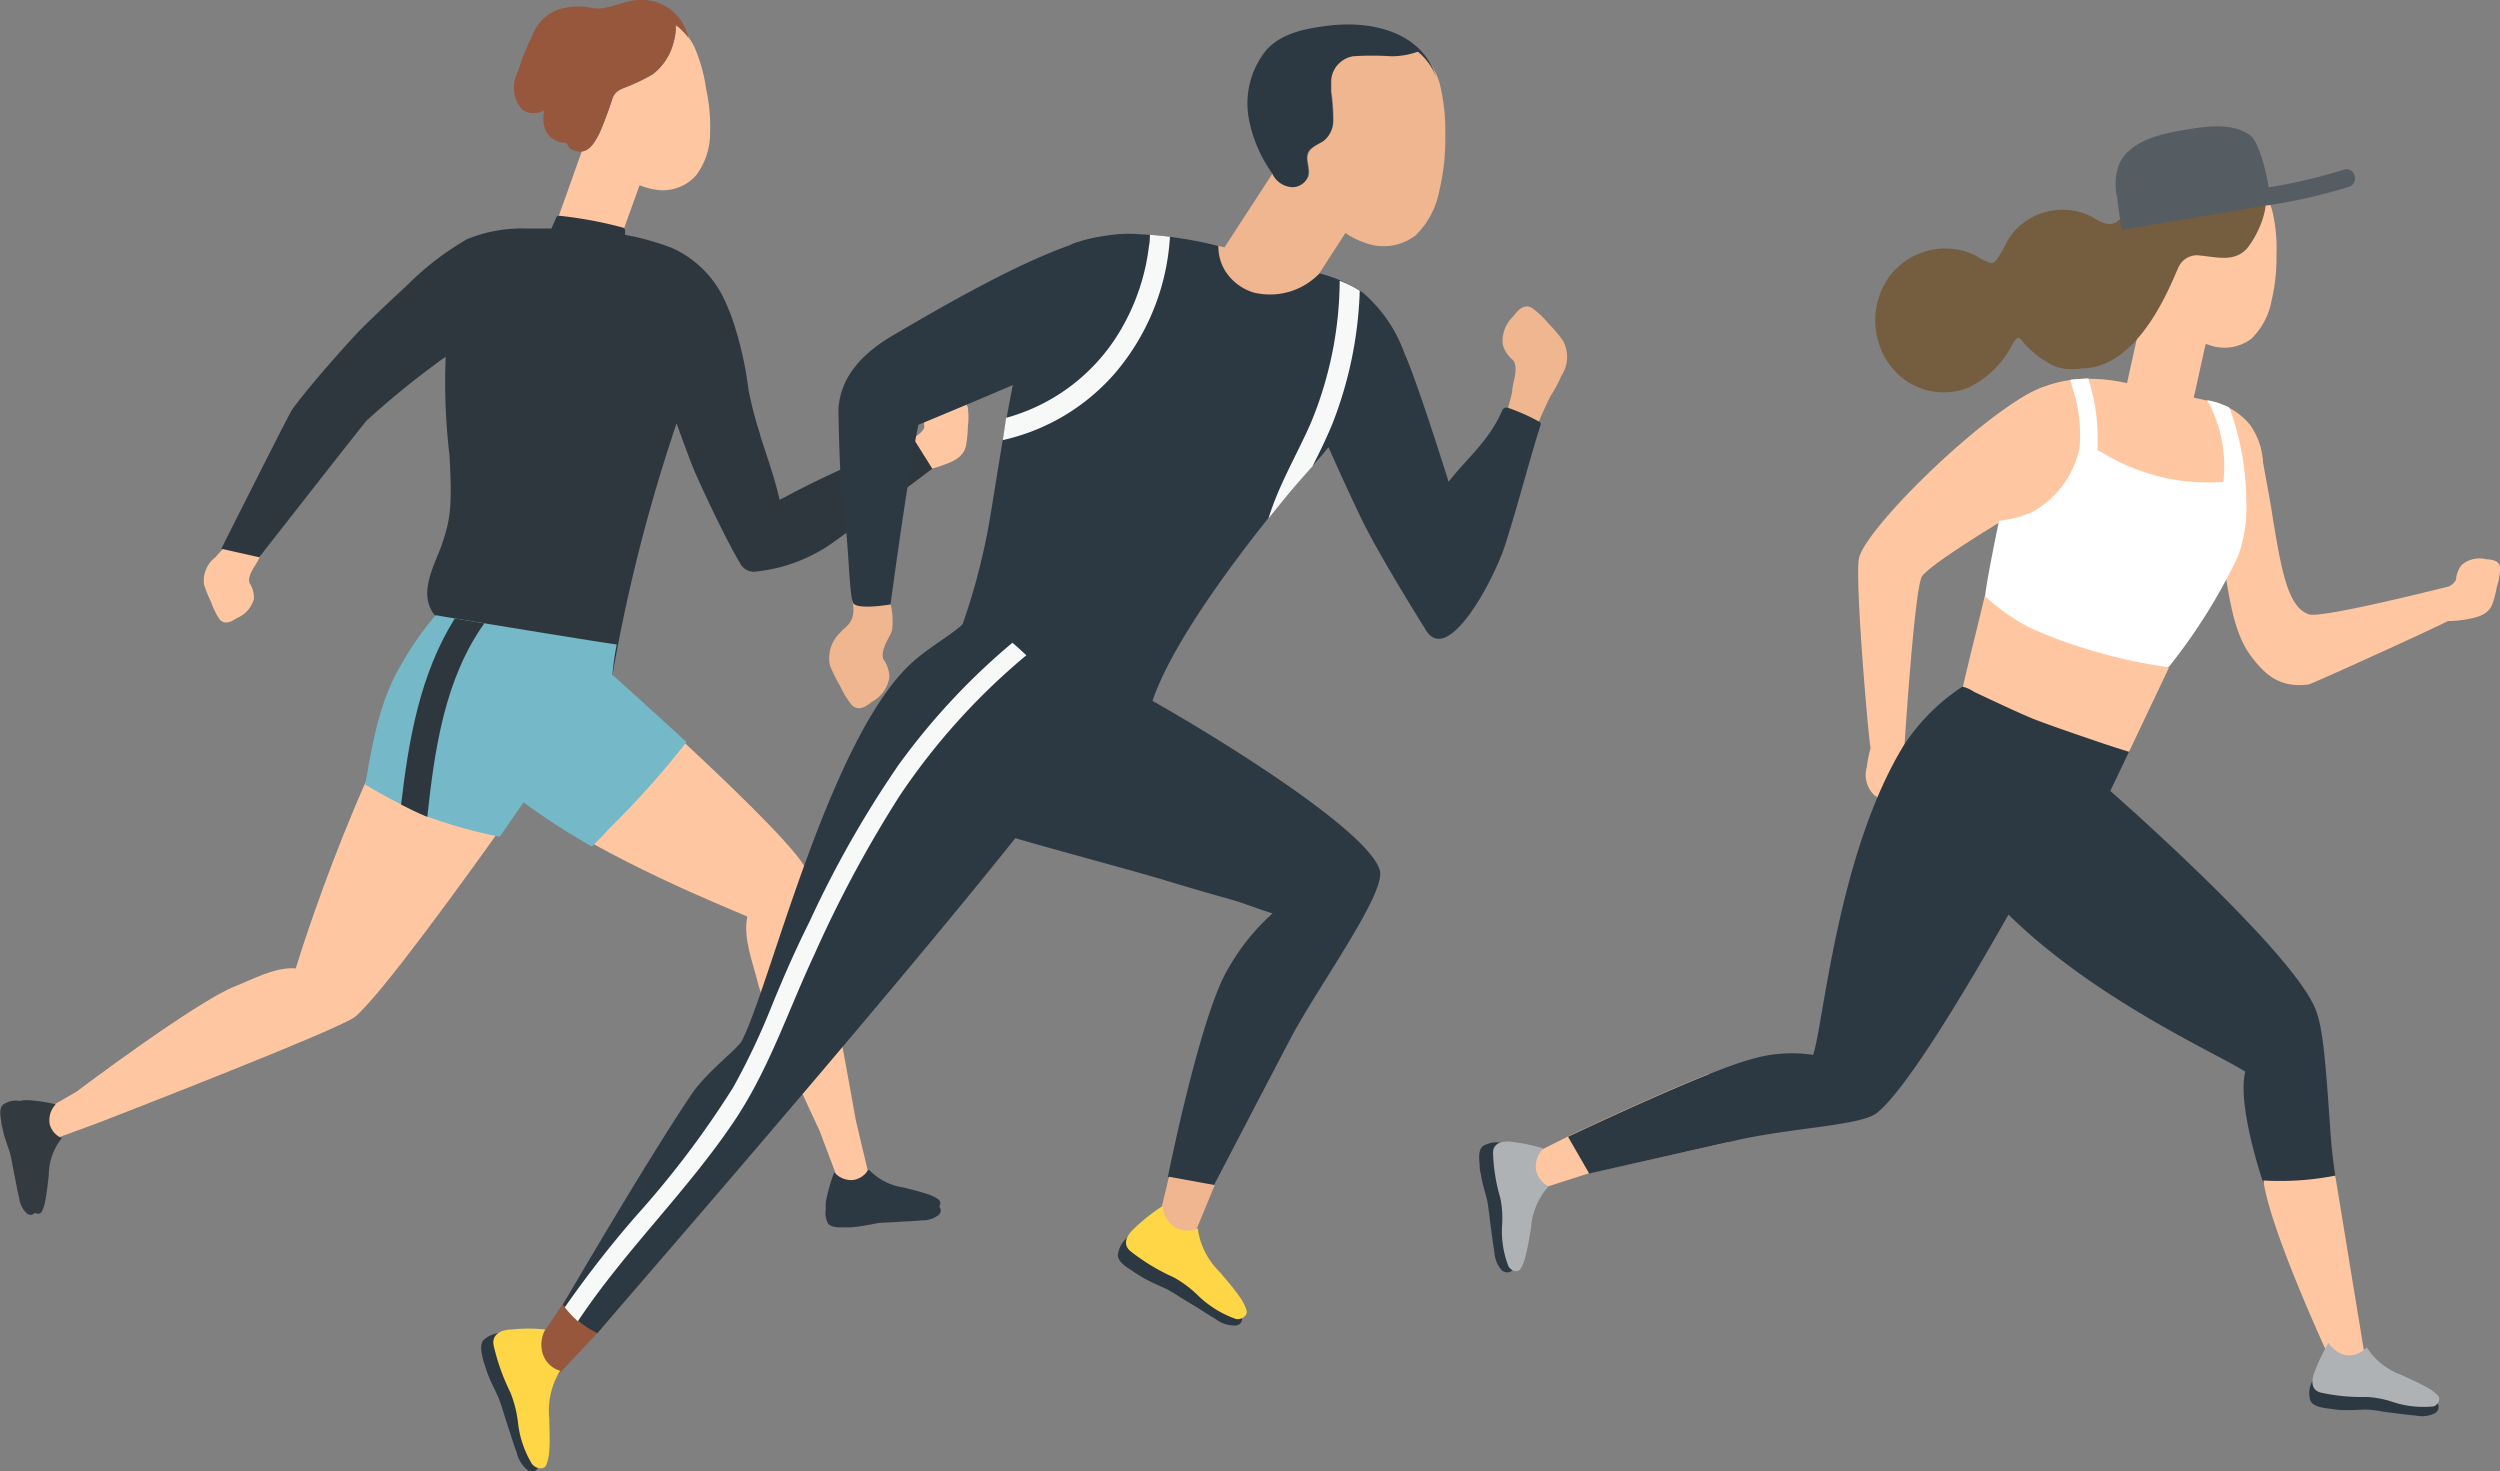 <svg id="" data-name="" xmlns="http://www.w3.org/2000/svg" width="179.5" height="105.65" viewBox="0 0 179.5 105.65"><rect x="0" y="0" width="179.5" height="105.65" fill="#808080" stroke="none"/><defs><style>.cls-1{fill:#ffc7a1;}.cls-2{fill:#333b41;}.cls-3{fill:#2d3942;}.cls-4{fill:#2e373d;}.cls-5{fill:#75b8c8;}.cls-6{fill:#96573c;}.cls-7{fill:#efb68f;}.cls-8{fill:#ffd645;}.cls-9{fill:#f6f9f8;}.cls-10{fill:#afb2b5;}.cls-11{fill:#755d3f;}.cls-12{fill:#565d62;}.cls-13{fill:#fff;}</style></defs><path class="cls-1" d="M61.45,80.45S58.4,63.19,57.69,62.09C55.51,58.65,39.6,44.7,39.6,44.7l-1.79,1.44c-1.84-1.62-3.6-3-3.84-2.81-6.31,6.25-12.07,23.94-12.73,26.2-1.47-.13-3.26.86-4.35,1.28-2.83,1.11-11.41,7.58-11.41,7.58L2.69,80l.6,2L7,80.64S24.5,73.87,25.5,73c1.88-1.59,7.65-9.54,11.93-15.58,6.41,4.46,14.66,7.69,16.23,8.39-.33,1.44.4,3.35.68,4.48.62,2.58,3.72,9.24,4.51,10.91l1.61,4.27,2.11-.31Z"/><path class="cls-1" d="M67.72,33.39a7,7,0,0,1-1.36.37,1.4,1.4,0,0,1-.81,0h0a.29.29,0,0,1-.34-.16,1.23,1.23,0,0,1-.56-.61A1,1,0,0,1,65,31.8c.37-.3,1.08-.53,1.35-1.06a.54.54,0,0,0,0-.22,1.94,1.94,0,0,1,.27-1.05,2.06,2.06,0,0,1,1.74-.7c.49-.06,1,0,1.13.49a5.55,5.55,0,0,1,0,1.41A8.58,8.58,0,0,1,69.36,32C69.18,32.82,68.46,33.13,67.72,33.39Z"/><path class="cls-1" d="M15.48,40a7.23,7.23,0,0,1,1-1,1.32,1.32,0,0,1,.71-.39h0a.27.27,0,0,1,.37,0,1.14,1.14,0,0,1,.78.28,1,1,0,0,1,.25,1.22c-.19.45-.71,1-.71,1.57a.79.79,0,0,0,.06.22A1.87,1.87,0,0,1,18.23,43,2.07,2.07,0,0,1,17,44.38c-.41.28-.88.5-1.23.09a5.47,5.47,0,0,1-.62-1.26,8.24,8.24,0,0,1-.5-1.24A2.11,2.11,0,0,1,15.48,40Z"/><path class="cls-1" d="M50.7,6.38a11.51,11.51,0,0,0-.84-3,4.19,4.19,0,0,0-1.31-1.58v0a4.59,4.59,0,0,1-1.66,3.53,13.57,13.57,0,0,1-2.1,1A1.22,1.22,0,0,0,44,7c-.08.21-.66,2-1,2.61-.26.48-.61,1.16-1.22,1.24l-2.14,6L44.23,18l1.69-4.7a4.89,4.89,0,0,0,1,.29,3.2,3.2,0,0,0,3.06-1,5,5,0,0,0,1-2.9A12.9,12.9,0,0,0,50.7,6.38Z"/><path class="cls-2" d="M2.55,86.39c-.08-.16-.16-.34-.24-.51v-.07a18.63,18.63,0,0,0-.42-2,.2.2,0,0,0,0-.13,16,16,0,0,0-.42-1.94c-.08-.31-.2-.62-.27-.93a.36.36,0,0,0,0-.11l0-1a.19.19,0,0,0,0-.08h.13c.38,0,.47-.55.09-.57a1.58,1.58,0,0,0-1.21.27c-.29.3-.18.84-.12,1.2,0,.18.06.36.1.54.11.6.44,1.41.53,1.74.13.52.2,1,.31,1.54s.23,1.21.34,1.66a1.87,1.87,0,0,0,.55,1.12C2.34,87.46,2.81,86.94,2.55,86.39Z"/><path class="cls-2" d="M3,87a2.82,2.82,0,0,0,.26-.84c.11-.54.17-1.2.24-1.75a4.28,4.28,0,0,1,.87-2.6l.08-.09a1.48,1.48,0,0,1-.88-1A1.66,1.66,0,0,1,4,79.29a11.67,11.67,0,0,0-2-.3c-.44,0-1.18.05-1.13.79a12.31,12.31,0,0,0,.64,2.81,5.72,5.72,0,0,1,.23,1.7,6.12,6.12,0,0,0,.54,2.53C2.37,87.14,2.85,87.27,3,87Z"/><path class="cls-3" d="M66.75,86.5l-.53.17-.08,0a19,19,0,0,0-2,.15.32.32,0,0,0-.14,0,16.33,16.33,0,0,0-2,.15c-.32,0-.64.11-1,.15A.28.28,0,0,0,61,87l-1-.1H59.9l0-.13c.07-.37-.48-.54-.55-.17a1.58,1.58,0,0,0,.1,1.24c.25.32.8.29,1.17.28a4.89,4.89,0,0,0,.54,0,17.48,17.48,0,0,0,1.8-.29c.53-.06,1-.06,1.57-.1s1.24-.06,1.69-.11a1.84,1.84,0,0,0,1.18-.39C67.79,86.84,67.33,86.31,66.75,86.5Z"/><path class="cls-3" d="M67.37,86.11a2.79,2.79,0,0,0-.8-.38c-.52-.18-1.17-.33-1.7-.47A4.22,4.22,0,0,1,62.41,84L62.33,84a1.48,1.48,0,0,1-1.14.73,1.63,1.63,0,0,1-1.29-.56,12.17,12.17,0,0,0-.58,2c-.08.43-.1,1.17.63,1.22a11.61,11.61,0,0,0,2.88-.25,6.19,6.19,0,0,1,1.72,0,6.09,6.09,0,0,0,2.58-.18C67.47,86.77,67.66,86.32,67.37,86.11Z"/><path class="cls-4" d="M65.56,31.45s-3.07,1.27-5.43,2.37c-1.16.54-2.31,1.09-3.45,1.7l-.7.37c-.43-1.92-1.46-4.67-1.41-4.72a26.35,26.35,0,0,1-.83-3.2,25.51,25.51,0,0,0-1.24-5.3q-.2-.51-.42-1a7.57,7.57,0,0,0-3.86-3.88,19.23,19.23,0,0,0-3.34-.93l0-.23a.24.24,0,0,0-.16-.29,29.56,29.56,0,0,0-4.58-.85.23.23,0,0,0-.2.12l-.35.8c-.6,0-1.19,0-1.77,0a10.38,10.38,0,0,0-4.3.77h0a20.86,20.86,0,0,0-4.29,3.3c-1.16,1.08-2.32,2.16-3.44,3.28,0,0-3.09,3.3-4.81,5.64-.22.3-5.09,10-5.09,10l2.72.61s7.5-9.59,7.7-9.8A62.1,62.1,0,0,1,32,25.61a44.85,44.85,0,0,0,.28,7.14c.17,3.37.12,4.4-.55,6.33-.54,1.55-1.73,3.5-.55,5.05l.08.09c-.23.85-.45,1.7-.62,2.57a12.27,12.27,0,0,0,.27,6.82c.37,1,1.95.54,1.57-.43-1.09-2.84-.41-5.74.36-8.58A6.69,6.69,0,0,0,33,47.34a4.44,4.44,0,0,0,.13,1.74.82.82,0,0,0,1,.55.8.8,0,0,0,.58-.77c0-.24,0-.49,0-.73H35c-.13.68-.27,1.35-.4,2-.16.86,1,1.49,1.49.63a3.66,3.66,0,0,0,.27-.61c0,.94,0,1.89,0,2.83a7.5,7.5,0,0,0,0,1.06.8.8,0,0,0,.85.77.81.81,0,0,0,.78-.77v-1a28.54,28.54,0,0,1,.84-4.31c0,.79,0,1.58,0,2.38v.33a.83.83,0,0,0,.84.8.81.81,0,0,0,.4-.12v.14c-.05,1.06,1.53,1,1.63,0,.05-.64.12-1.28.19-1.92h.07c0,.32-.06.63-.08,1a.81.81,0,0,0,.81.81.82.82,0,0,0,.82-.81h0A120.49,120.49,0,0,1,48.58,30.4c.41,1.15.83,2.29,1.28,3.42,0,0,1.82,4.14,3.29,6.64a1.11,1.11,0,0,0,1,.59,11.62,11.62,0,0,0,5.42-1.93c1.23-.84,7.37-5.47,7.37-5.47Z"/><path class="cls-5" d="M44.28,46.27c-.28,0-12-1.92-13-2.1a22.19,22.19,0,0,0-2.56,3.7c-1.5,2.57-2,5.62-2.5,8.46a39.48,39.48,0,0,0,4.33,2.25,34.83,34.83,0,0,0,5.33,1.5l1.71-2.47a52.52,52.52,0,0,0,4.9,3.17c.45-.43.88-.87,1.29-1.33a63.35,63.35,0,0,0,5.51-6.17c-1.92-1.77-5.32-4.83-5.32-4.83A20.22,20.22,0,0,1,44.28,46.27Z"/><path class="cls-4" d="M28.8,57.77c.56.29,1.13.57,1.71.81l.17.07c.52-4.81,1.24-9.89,4.09-13.89l-2.12-.35C30.16,48.4,29.34,53.1,28.8,57.77Z"/><path class="cls-6" d="M45.85,0c-1,.05-1.8.52-2.73.6C42.56.65,42,.43,41.47.46a5.37,5.37,0,0,0-1.38.22,3.12,3.12,0,0,0-1.87,1.89,17.1,17.1,0,0,0-1.07,2.67,2.36,2.36,0,0,0,.29,2.57,1.29,1.29,0,0,0,1.05.3,1.79,1.79,0,0,0,.6-.17,1.86,1.86,0,0,0-.06.34,2.39,2.39,0,0,0,.06.84,1.54,1.54,0,0,0,1.25,1.11.88.88,0,0,1,.36.06s.15.29.19.33a.78.78,0,0,0,.44.2.64.64,0,0,0,.33.07c.69,0,1.07-.72,1.35-1.25A27.69,27.69,0,0,0,44,7c.15-.39.41-.51.78-.69a13.57,13.57,0,0,0,2.1-1A3.92,3.92,0,0,0,48.38,2.9v0a5.24,5.24,0,0,0,.12-.67V2.12c0-.11,0-.22,0-.33v0a4,4,0,0,1,.92.92A3.41,3.41,0,0,0,45.85,0Z"/><path class="cls-6" d="M39.65,99.15l-1.28-2.49,2.24-3.33,2.64,2Z"/><path class="cls-3" d="M88.59,94l-.66-.22-.08-.07a24.13,24.13,0,0,0-2.12-1.31.33.33,0,0,0-.11-.13A23.35,23.35,0,0,0,83.53,91c-.35-.19-.73-.36-1.07-.55a.27.27,0,0,0-.09-.12l-.91-.81a.24.24,0,0,0-.09-.06l.12-.12c.34-.31-.1-.89-.43-.58a2,2,0,0,0-.8,1.33c0,.51.6.88,1,1.13.18.13.37.25.57.37.63.42,1.64.81,2,1,.58.32,1.09.68,1.65,1s1.29.83,1.79,1.11a2.23,2.23,0,0,0,1.47.47C89.38,95.09,89.3,94.23,88.59,94Z"/><path class="cls-7" d="M112.21,24.44a10.49,10.49,0,0,0-1-1.18A6.81,6.81,0,0,0,110,22.11c-.55-.31-1,.12-1.32.58a2.42,2.42,0,0,0-.78,2.06,2.23,2.23,0,0,0,.69,1.07.8.8,0,0,1,.15.21c.23.66-.13,1.45-.16,2s-.9,2.81-.32,3c.3.11,1.67.49,1.75.32,0,0,1.17-2.7,1.34-2.95A8.79,8.79,0,0,0,112.1,27,2.45,2.45,0,0,0,112.21,24.44Z"/><path class="cls-7" d="M59.6,47.82a12.19,12.19,0,0,0,.7,1.4,7,7,0,0,0,.86,1.41c.45.44,1,.14,1.42-.23a2.39,2.39,0,0,0,1.28-1.79,2.29,2.29,0,0,0-.39-1.21.54.54,0,0,1-.09-.24c-.06-.69.49-1.37.67-1.9a5.34,5.34,0,0,0-.1-1.87s-2.84-.67-2.77-.37c.39,1.68-.5,1.95-.83,2.38A2.52,2.52,0,0,0,59.6,47.82Z"/><path class="cls-3" d="M99.07,62.49c-.93-3.3-15.47-11.85-18.51-13.35-.27-.13-1.51.93-3,2.43-1.76-3.06-7.42-7.91-7.76-7.46-1,1.32-3.08,2.22-4.64,3.77-5.82,5.8-10,23.33-11.92,26.89-.29.53-2.54,2.24-3.59,3.8-3.2,4.74-9.18,15-9.23,15.09a6.53,6.53,0,0,0,2.48,2.06c.48-.62,20-23,30-35.54,3.41,1,8.52,2.34,11,3.1,1.48.45,3,.89,4.47,1.3.93.26,2.1.74,3,1a15.7,15.7,0,0,0-3.17,3.94c-2,3.24-4.35,15-4.35,15l3.3.6s4.78-9.18,5.7-10.91C95,70.32,99.52,64.06,99.07,62.49Z"/><path class="cls-3" d="M110.5,30.27a14.11,14.11,0,0,0-2.26-1,.34.34,0,0,0-.39.22c-.94,2.18-2.55,3.43-3.84,5.1-1.13-3.6-2.57-7.93-3.16-9.19a10.26,10.26,0,0,0-3-4.39,9.81,9.81,0,0,0-3.16-1.39s-.47.07-.81.15c-.45-.1-1.85-.23-2.43-.38-1.3-.35-1.84-.87-3.64-1.31,0,0-.31-.42-.35-.42a28.05,28.05,0,0,0-5.62-.84,9.75,9.75,0,0,0-2.47.11,11.19,11.19,0,0,0-2.27.54,1.34,1.34,0,0,0-.27.13h0C72.85,19,67.66,22,64.08,24.1c-2,1.18-3.73,2.83-3.88,5.26,0,.26.07,5.32.36,7.17.38,2.28.4,6.26.7,6.77s2.68.1,2.68.1,1.22-9.15,2-12.9q3.41-1.41,6.78-2.85c-.8,4-1.36,8.08-1.8,10.45a47.21,47.21,0,0,1-2.11,7.57c-.22.58.64,8.14,1.21,8.24,0,.07,12.34-2.27,12.55-3,1.38-5,8-13.12,9.72-15.22,1-1.21,2.1-2.36,3.1-3.58q1.17,2.67,2.44,5.3c1.15,2.34,3.78,6.61,4.47,7.7a1.4,1.4,0,0,0,.16.26c1.61,2.24,4.78-3.69,5.61-6.24,1-3.15,1.51-5.28,2.49-8.45C110.59,30.54,110.72,30.38,110.5,30.27Z"/><path class="cls-7" d="M85.35,89.62,83,88.39l.93-3.9,3.29.6Z"/><path class="cls-8" d="M89.49,94.05a3.22,3.22,0,0,0-.53-1c-.38-.56-.93-1.18-1.36-1.7a5.35,5.35,0,0,1-1.58-3l0-.15a1.85,1.85,0,0,1-1.68-.09,2.09,2.09,0,0,1-.88-1.51,13.92,13.92,0,0,0-2,1.58c-.41.37-1,1.1-.26,1.68a14.49,14.49,0,0,0,3.07,1.85A8.2,8.2,0,0,1,86,93a7.48,7.48,0,0,0,2.73,1.7C89.11,94.79,89.64,94.47,89.49,94.05Z"/><path class="cls-3" d="M38.58,104.53l-.37-.59a.34.34,0,0,0,0-.1,21.84,21.84,0,0,0-.8-2.36.49.49,0,0,0,0-.17A23.46,23.46,0,0,0,36.61,99c-.16-.38-.34-.74-.48-1.11a.37.37,0,0,0,0-.15L36,96.53a.17.17,0,0,0,0-.1h.17c.46,0,.49-.75,0-.73a2,2,0,0,0-1.46.52c-.31.4-.1,1.06,0,1.5l.21.64c.22.72.75,1.67.9,2.07.24.62.4,1.23.61,1.86s.46,1.46.67,2a2.27,2.27,0,0,0,.83,1.3C38.49,105.88,39,105.17,38.58,104.53Z"/><path class="cls-8" d="M39.24,105.15a3.55,3.55,0,0,0,.2-1.07c.06-.68,0-1.5,0-2.19a5.49,5.49,0,0,1,.7-3.34l.09-.12A1.88,1.88,0,0,1,39,97.29a2.25,2.25,0,0,1,.15-1.83,11,11,0,0,0-2.43,0c-.55,0-1.44.24-1.28,1.13a15.45,15.45,0,0,0,1.2,3.38,8.2,8.2,0,0,1,.54,2.07,7.36,7.36,0,0,0,1,3.05C38.48,105.49,39.09,105.57,39.24,105.15Z"/><path class="cls-9" d="M58.46,68.56A87.24,87.24,0,0,1,64.6,57.13a47.62,47.62,0,0,1,9.09-10.08c-.34-.32-.66-.62-1-.9a48.63,48.63,0,0,0-8.18,8.78,75.6,75.6,0,0,0-6.37,11.21c-1,2-1.88,4-2.73,6.09a50.41,50.41,0,0,1-2.77,5.85,67.47,67.47,0,0,1-6.95,9.2,76.12,76.12,0,0,0-5.14,6.59,8.52,8.52,0,0,0,.94,1c3.42-5.16,8-9.47,11.43-14.68C55.29,76.54,56.64,72.45,58.46,68.56Z"/><path class="cls-7" d="M103.37,6a4.78,4.78,0,0,0-1.53-2.38,5.59,5.59,0,0,1-1.9.33,21,21,0,0,0-2.75,0,1.91,1.91,0,0,0-1.59,2c0,.13,0,.26,0,.39l0,.21a13.61,13.61,0,0,1,.15,2.11A1.88,1.88,0,0,1,95.16,10c-.37.31-1,.52-1.21,1s.18,1.12,0,1.68a1.18,1.18,0,0,1-1.07.69,1.66,1.66,0,0,1-1.46-1l-3.5,5.39-.44-.11A3.33,3.33,0,0,0,88,19.5,3.7,3.7,0,0,0,90,21a4.92,4.92,0,0,0,4.7-1.33l1.9-2.94a5.44,5.44,0,0,0,1.27.65,3.79,3.79,0,0,0,3.77-.48,6,6,0,0,0,1.7-3.19,16,16,0,0,0,.43-4A13.85,13.85,0,0,0,103.37,6Z"/><path class="cls-3" d="M91.34,12.44l0,0a1.66,1.66,0,0,0,1.46,1,1.18,1.18,0,0,0,1.07-.69c.23-.56-.14-1.14,0-1.68s.85-.7,1.22-1a1.88,1.88,0,0,0,.62-1.33,15,15,0,0,0-.15-2.11l0-.21c0-.12,0-.26,0-.38a1.92,1.92,0,0,1,1.59-2,21,21,0,0,1,2.75,0,5.59,5.59,0,0,0,1.9-.33,4.44,4.44,0,0,1,1.32,1.82c-1.07-3.31-4.72-4.07-7.8-3.68-1.53.19-3.28.52-4.37,1.71a6.09,6.09,0,0,0-1.31,4.82A9.85,9.85,0,0,0,91.34,12.44Z"/><path class="cls-9" d="M84,17c-.48-.06-1-.11-1.44-.14,0,.26,0,.51-.06.77a15.47,15.47,0,0,1-2,6A13.73,13.73,0,0,1,72.24,30L72,31.6a15,15,0,0,0,8-4.74,16.58,16.58,0,0,0,4-9.81Z"/><path class="cls-9" d="M97.63,20.88a7.45,7.45,0,0,0-1.44-.72,27,27,0,0,1-2.11,10.3c-1,2.25-2.29,4.42-3,6.76l1.24-1.53c.61-.74,1.26-1.47,1.91-2.2.51-1,1-2,1.44-3.07A28.61,28.61,0,0,0,97.63,20.88Z"/><path class="cls-1" d="M151.68,46.18c-.23-.28-3.8-.86-4.24-.54-.19-.33-4.83-3.28-4.94-2.82-.38,1.69-1.69,6.75-1.63,6.93.32,1,12,4.21,12,4.21l2.85-6S152,45.85,151.68,46.18Z"/><path class="cls-1" d="M158.49,24.72a3.2,3.2,0,0,0,3.17-.41,5.09,5.09,0,0,0,1.43-2.69,13.33,13.33,0,0,0,.36-3.33,11.5,11.5,0,0,0-.3-3.15,3.81,3.81,0,0,0-1.8-2.35,4,4,0,0,0-2.84-.42,5.72,5.72,0,0,0-2.85,2.05,5.43,5.43,0,0,0-1.14,2.51,1.79,1.79,0,0,0-.68,1.75,11.59,11.59,0,0,0,.39,2l0,0-1.51,6.83a12.7,12.7,0,0,0-3.19-.31c-.2,0-.4,0-.61.05a9,9,0,0,0-4.56,1.86c-.91.76.51,1.63.25,2.76a67.68,67.68,0,0,0-1.37,9.72c-.06.72,8.6.5,14.25-2.28,2.23-1.1,5-5,5-5.77a5.14,5.14,0,0,0-.91-3,4.91,4.91,0,0,0-3.07-1.77l-1-.22.85-3.83Z"/><path class="cls-3" d="M108.69,90.42c-.07-.19-.15-.39-.23-.59v-.09a21.79,21.79,0,0,0-.33-2.25.26.26,0,0,0,0-.15,20.66,20.66,0,0,0-.33-2.21c-.08-.36-.18-.71-.25-1.07a.31.31,0,0,0,0-.13l0-1.11a.34.34,0,0,0,0-.1l.15,0c.42.05.57-.59.15-.65a1.83,1.83,0,0,0-1.39.23c-.34.31-.26.94-.22,1.34,0,.2,0,.41.08.61.08.69.4,1.62.47,2,.11.6.16,1.17.24,1.77s.18,1.39.27,1.9a2.11,2.11,0,0,0,.54,1.3C108.39,91.62,109,91.06,108.69,90.42Z"/><path class="cls-1" d="M109.84,85.6l-.53-2.36,3.27-1.64,1.51,2.64Z"/><path class="cls-10" d="M109.18,91.09a3.2,3.2,0,0,0,.36-.93c.16-.6.28-1.35.39-2a4.94,4.94,0,0,1,1.17-2.88l.1-.1a1.67,1.67,0,0,1-.92-1.22,1.84,1.84,0,0,1,.53-1.5,12.77,12.77,0,0,0-2.29-.48c-.5-.06-1.33,0-1.32.8a13,13,0,0,0,.52,3.23,7,7,0,0,1,.13,1.94,7,7,0,0,0,.43,2.9C108.44,91.26,109,91.43,109.18,91.09Z"/><path class="cls-1" d="M179.5,40.78c0-.51-.52-.6-1-.63a2,2,0,0,0-1.74.4,1.83,1.83,0,0,0-.41,1,.7.7,0,0,1-.08.2,1.39,1.39,0,0,1-.44.36c-.05,0-9.14,2.32-10.05,2-1.54-.52-2-3.17-2.74-7.84-.14-.83-.79-4.33-.79-4.33s-3.85,3.42-3.11,6.07c.83,3,.79,6.82,2.47,9.08,1,1.34,2.07,2.33,4.15,2.05.18,0,9.31-4.16,10-4.55h.1a7.52,7.52,0,0,0,1.34-.14c.73-.14,1.45-.32,1.75-1.07a7.41,7.41,0,0,0,.32-1.23,5,5,0,0,0,.24-1.33"/><path class="cls-1" d="M147.56,27.64c-3.07-.08-13.66,10.14-14.09,12.47-.29,1.6.67,12.75.83,13.54l0,.1a8.33,8.33,0,0,0-.26,1.32,2,2,0,0,0,.51,2,8.15,8.15,0,0,0,1.08.68,5,5,0,0,0,1.2.61c.5.12.73-.31.89-.75a2,2,0,0,0,.13-1.79,1.84,1.84,0,0,0-.79-.67.7.7,0,0,1-.17-.13,1.28,1.28,0,0,1-.21-.53s.76-12.34,1.33-13.13c1-1.31,10-6.51,10-6.51S150.31,27.71,147.56,27.64Z"/><path class="cls-11" d="M162.58,13.91a3.89,3.89,0,0,0-1.67-2l0,0a5.38,5.38,0,0,0-5.72-.33c-1.12.65-1.87,2.89-2.71,3.85-.39.43-.73,1-1.88.38a4.48,4.48,0,0,0-2.71-.74,4.55,4.55,0,0,0-3.75,2.21,12.17,12.17,0,0,1-.77,1.36c-.17.2-.28.26-.42.25a4.11,4.11,0,0,1-1.11-.55,5,5,0,0,0-6.2,1.54,5.41,5.41,0,0,0-.08,6.14,4.8,4.8,0,0,0,5.68,1.85,6.81,6.81,0,0,0,2.52-2c.62-.74.72-1.34,1.1-1.61l.11,0,0,0a.93.93,0,0,1,.15.13,6.82,6.82,0,0,0,2.4,1.9,3.66,3.66,0,0,0,1.94.16h0c4.38,0,6.67-6.8,7-7.35a1.45,1.45,0,0,1,1.52-.75c1.13.1,2.38.48,3.29-.44C162,17.1,163,15,162.58,13.91Z"/><path class="cls-12" d="M168.3,12.18a38.63,38.63,0,0,1-5.41,1.27c-.2-1.29-.72-3.25-1.3-3.71-1.29-1-3.39-.65-4.88-.39s-3.65.7-4.5,2.31a4,4,0,0,0-.2,2.5c.13,1.16.13.89.26,2,.06.52.16.34.55.27,1.27-.23,8.83-1.47,9.8-1.68l.16,0a39.41,39.41,0,0,0,5.86-1.33C169.43,13.18,169.09,11.94,168.3,12.18Z"/><path class="cls-13" d="M161.28,35.86a19.73,19.73,0,0,0-1.11-6.32l-.13-.3s-.64-.27-.86-.34-.69-.17-.69-.17,0,.11.08.16a9.91,9.91,0,0,1,1.07,5.71,14.56,14.56,0,0,1-8.73-2.12l-.3-.15c0-.19,0-.38,0-.58a13.76,13.76,0,0,0-.6-4.32l-.07-.26-1.28.09s.06.32.12.51a10.76,10.76,0,0,1,.53,4.4A6.88,6.88,0,0,1,146,36.72a7.81,7.81,0,0,1-2.47.67s-.91,4.35-1,5.43A15.34,15.34,0,0,0,145.6,45a31.32,31.32,0,0,0,3.63,1.41,37.73,37.73,0,0,0,6.47,1.5,40.37,40.37,0,0,0,5-8A10.37,10.37,0,0,0,161.28,35.86Z"/><path class="cls-1" d="M112.58,81.6l1.51,2.64,10-2.23c-.2-.45-.39-.91-.57-1.37a14.1,14.1,0,0,1-.64-1.86,6.8,6.8,0,0,1-.17-1.68C118.51,78.77,112.58,81.6,112.58,81.6Z"/><path class="cls-3" d="M167.33,81.33c-.35-5-.52-7.5-1.08-8.88-1.72-4.27-14.73-15.66-14.73-15.66L152.85,54s-5.22-1.73-6.92-2.41c-.91-.37-3.08-1.39-4.22-1.93a2.43,2.43,0,0,0-.73-.34h0a.14.14,0,0,0-.11,0,14.65,14.65,0,0,0-4.15,4.15c-4.8,7.79-5.81,20.25-6.54,22.27a10.23,10.23,0,0,0-4.5.33c-3.33.9-13.09,5.55-13.09,5.55l1.52,2.64L125,81.8c3.89-.83,8.5-1,9.69-1.84,2-1.49,6.14-8.32,9.52-14.29,6.31,6.2,15.25,10.1,17,11.28-.61,2.45,1.3,8,1.3,8l3,.93,2.17-1.47S167.45,83.1,167.33,81.33Z"/><path class="cls-1" d="M167.67,84.41a20.73,20.73,0,0,1-5.16.35c.52,3.77,5,13.3,5,13.3l2.41.08S168.21,87.7,167.67,84.41Z"/><path class="cls-3" d="M174.28,100.47l-.63.07-.09,0a18.82,18.82,0,0,0-2.26-.25.35.35,0,0,0-.14-.06,20.91,20.91,0,0,0-2.22-.24c-.37,0-.74,0-1.1,0a.34.34,0,0,0-.12-.06l-1.07-.31-.1,0,.06-.14c.16-.39-.43-.7-.59-.3a1.8,1.8,0,0,0-.13,1.4c.21.41.84.49,1.24.55l.62.08c.68.09,1.66,0,2.05,0,.61,0,1.17.14,1.77.21s1.39.18,1.91.22a2.09,2.09,0,0,0,1.39-.19C175.35,101.06,175,100.38,174.28,100.47Z"/><path class="cls-10" d="M175,100.16a3.08,3.08,0,0,0-.81-.58c-.54-.31-1.23-.6-1.79-.87A4.84,4.84,0,0,1,170,96.84l-.07-.11a1.7,1.7,0,0,1-1.42.58,1.9,1.9,0,0,1-1.32-.9,13.13,13.13,0,0,0-1,2.09c-.19.47-.36,1.29.45,1.49a13.54,13.54,0,0,0,3.24.31,6.94,6.94,0,0,1,1.92.36,7,7,0,0,0,2.91.32C175,100.92,175.33,100.45,175,100.16Z"/></svg>